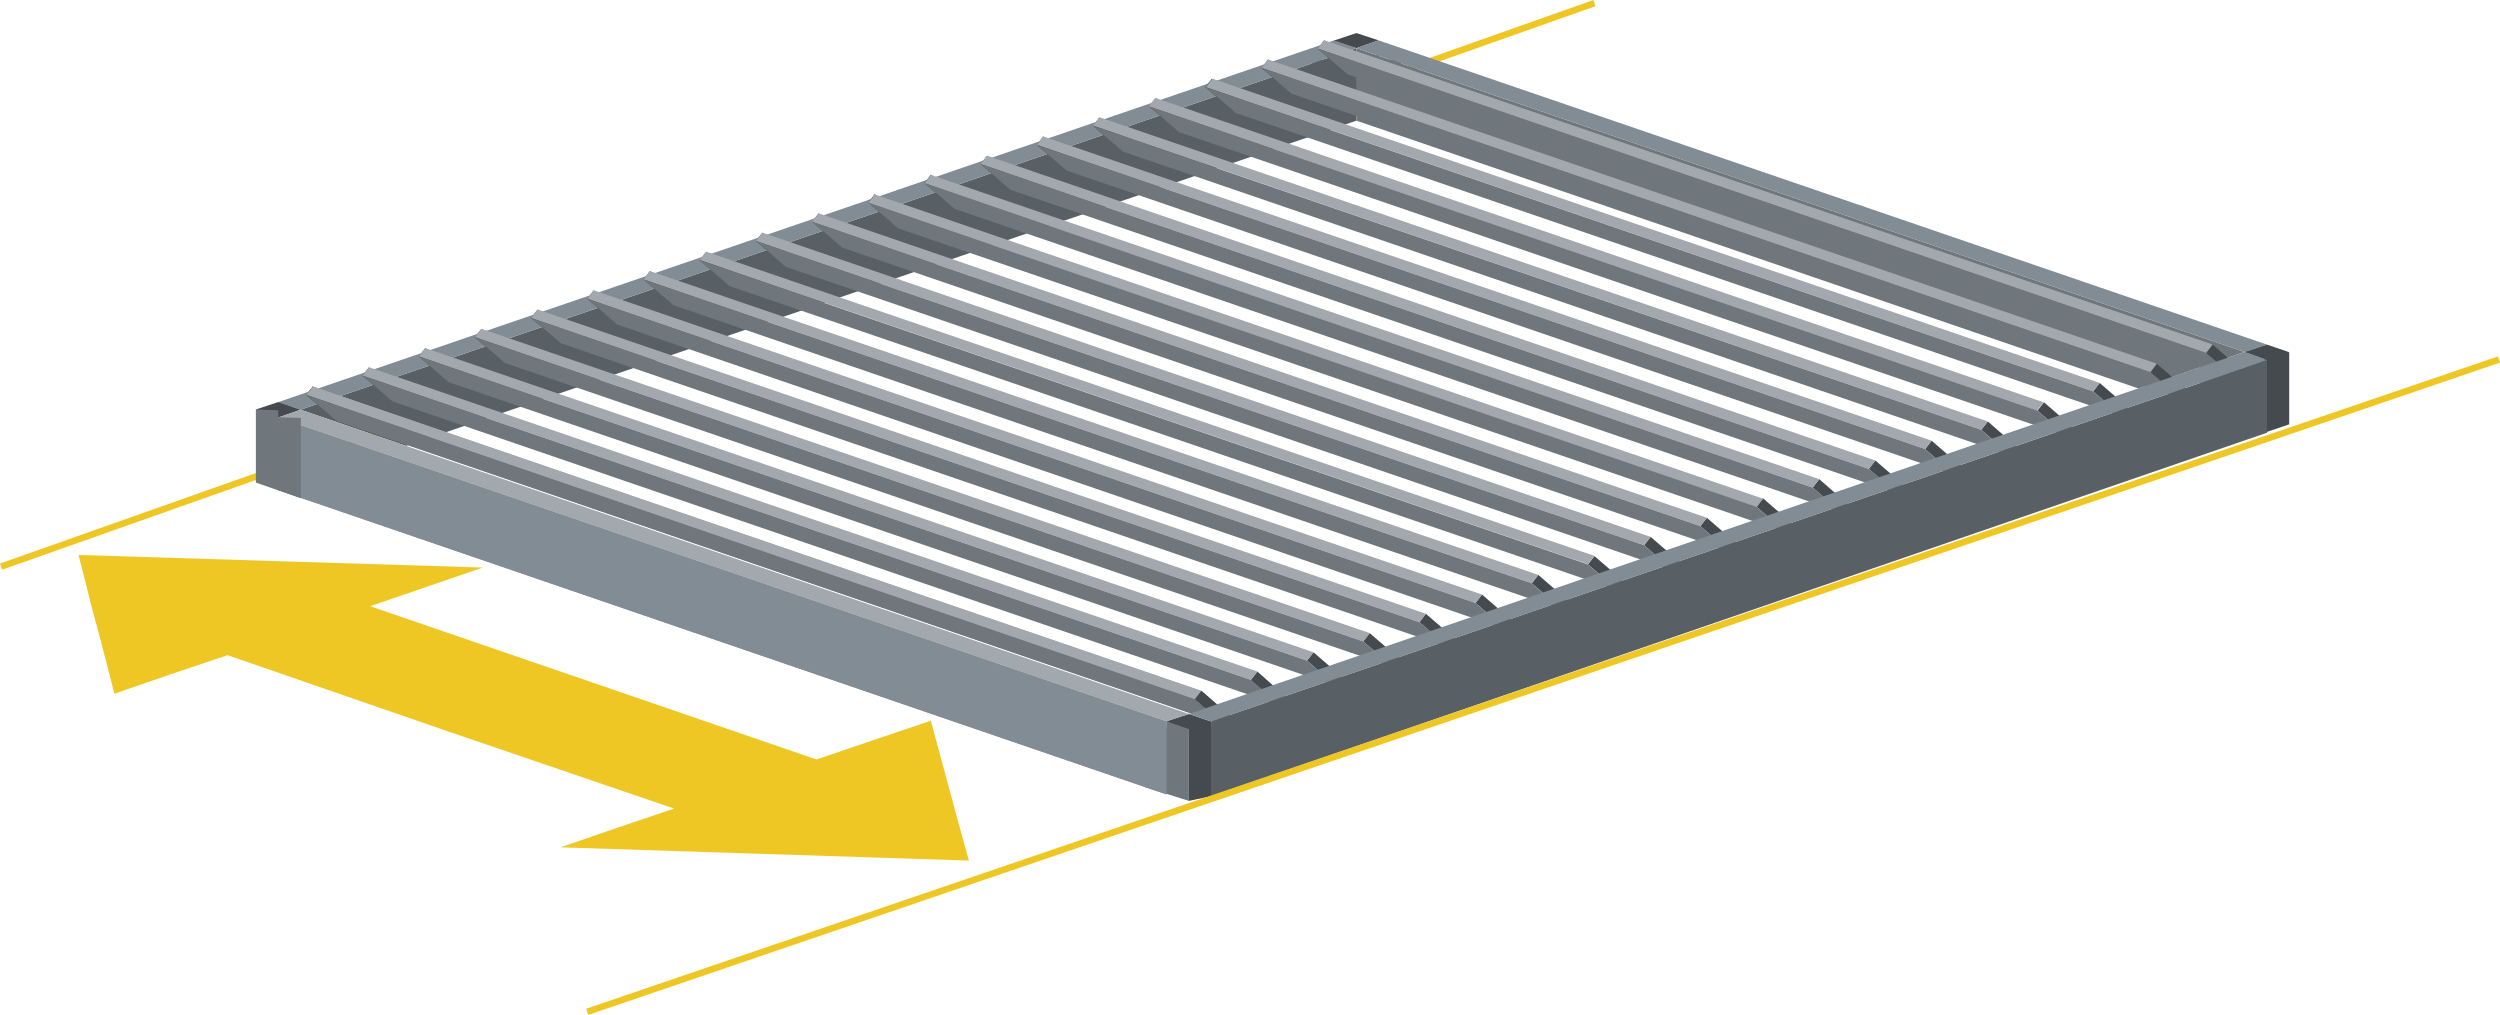 <svg xmlns="http://www.w3.org/2000/svg" viewBox="0 0 218.57 88.73"><defs><style>.cls-1{fill:#6f777d;}.cls-1,.cls-3,.cls-4,.cls-5,.cls-6{fill-rule:evenodd;}.cls-2{fill:none;stroke:#eec724;stroke-miterlimit:10;stroke-width:0.57px;}.cls-3{fill:#444a4d;}.cls-4{fill:#596065;}.cls-5{fill:#828c94;}.cls-6{fill:#a2a8ad;}.cls-7{fill:#eec724;}</style></defs><g id="Ebene_2" data-name="Ebene 2"><g id="Ebene_1-2" data-name="Ebene 1"><polygon class="cls-1" points="196.26 31.51 196.26 38.34 192.32 38.21 192.32 31.64 196.26 31.51"/><line class="cls-2" x1="139.4" y1="0.27" x2="0.09" y2="49.54"/><polygon class="cls-3" points="198.2 31.41 196.26 31.47 196.47 38.34 200.14 37.1 200.14 30.79 198.2 30.85 198.2 31.41"/><polygon class="cls-4" points="116.66 4.84 118.62 4.88 118.62 9.86 114.69 9.77 114.69 5.2 116.66 5.24 116.66 4.84"/><polygon class="cls-3" points="120.56 4.84 118.62 4.88 118.62 9.86 122.5 9.77 122.5 5.2 120.56 5.24 120.56 4.84"/><polygon class="cls-4" points="35.5 38.98 26.27 35.82 118.59 4.21 118.59 10.55 35.5 38.98"/><polygon class="cls-5" points="26.27 35.82 24.31 35.16 116.67 3.52 118.59 4.21 26.27 35.82"/><polygon class="cls-3" points="104.45 61.13 105.02 60.39 107.6 62.63 107.03 63.37 104.45 61.13"/><polygon class="cls-3" points="26.78 34.52 27.35 33.79 29.93 36.03 29.37 36.77 26.78 34.52"/><polygon class="cls-6" points="27.35 33.79 26.78 34.52 104.45 61.13 105.05 60.42 27.35 33.79"/><polygon class="cls-1" points="104.45 61.13 26.78 34.52 29.37 36.77 107.03 63.37 104.45 61.13"/><polygon class="cls-1" points="101.97 63.06 103.94 63.12 103.94 70.02 100 68.78 100 63.53 101.97 63.59 101.97 63.06"/><polygon class="cls-1" points="118.59 10.55 118.59 4.21 196.23 30.77 186.98 33.97 118.59 10.55"/><polygon class="cls-3" points="105.88 63.06 103.94 63.12 103.94 70.02 105.88 69.61 107.82 63.53 105.88 63.59 105.88 63.06"/><polygon class="cls-3" points="104.45 61.13 105.02 60.39 107.6 62.63 107.03 63.37 104.45 61.13"/><polygon class="cls-3" points="26.78 34.52 27.35 33.79 29.93 36.03 29.37 36.77 26.78 34.52"/><polygon class="cls-6" points="27.35 33.79 26.78 34.52 104.45 61.13 105.02 60.39 27.35 33.79"/><polygon class="cls-1" points="104.45 61.13 26.78 34.52 29.37 36.77 107.03 63.37 104.45 61.13"/><path class="cls-3" d="M109.36,59.44l.57-.73L112.51,61l-.57.73-2.58-2.24Z"/><path class="cls-3" d="M31.69,32.84l.57-.73,2.59,2.24-.57.73-2.59-2.24Z"/><path class="cls-6" d="M32.26,32.11l-.57.73,77.67,26.6.57-.73Z"/><path class="cls-1" d="M109.36,59.44,31.69,32.84l2.59,2.24,77.66,26.6Z"/><path class="cls-3" d="M114.27,57.76l.57-.73,2.59,2.24-.57.73c-.87-.74-1.73-1.49-2.59-2.24Z"/><path class="cls-3" d="M36.61,31.16l.57-.73,2.58,2.24-.57.73-2.58-2.24Z"/><path class="cls-6" d="M37.18,30.43l-.57.73,77.66,26.6.57-.73Z"/><path class="cls-1" d="M114.27,57.76,36.61,31.16l2.58,2.24L116.86,60C116,59.26,115.13,58.51,114.27,57.76Z"/><path class="cls-3" d="M119.18,56.08l.57-.73,2.59,2.24-.57.73-2.59-2.24Z"/><path class="cls-3" d="M41.52,29.48l.57-.73L44.67,31l-.57.73-2.58-2.24Z"/><path class="cls-6" d="M42.09,28.75l-.57.73,77.66,26.6.57-.73Z"/><path class="cls-1" d="M119.18,56.08,41.52,29.48l2.58,2.24,77.67,26.6Z"/><path class="cls-3" d="M124.1,54.4c.19-.25.38-.49.56-.74l2.59,2.24-.57.74L124.1,54.4Z"/><path class="cls-3" d="M46.43,27.8l.57-.74,2.58,2.24c-.18.25-.37.49-.56.74L46.43,27.8Z"/><path class="cls-6" d="M47,27.06l-.57.74L124.1,54.4c.19-.25.38-.49.56-.74Z"/><path class="cls-1" d="M124.1,54.4,46.43,27.8,49,30l77.66,26.6Z"/><path class="cls-3" d="M129,52.72l.57-.74,2.58,2.24-.57.74L129,52.72Z"/><path class="cls-3" d="M51.34,26.12l.57-.74,2.59,2.24-.57.74-2.59-2.24Z"/><path class="cls-6" d="M51.91,25.38l-.57.74L129,52.72l.57-.74Z"/><path class="cls-1" d="M129,52.72,51.34,26.12l2.59,2.24L131.59,55Z"/><path class="cls-3" d="M133.92,51l.57-.74,2.58,2.24-.56.74L133.92,51Z"/><path class="cls-3" d="M56.26,24.43l.56-.73,2.59,2.24-.57.73-2.58-2.24Z"/><path class="cls-6" d="M56.82,23.7l-.56.73L133.92,51l.57-.74Z"/><path class="cls-1" d="M133.92,51,56.26,24.43l2.58,2.24,77.67,26.61Z"/><path class="cls-3" d="M138.83,49.35l.57-.73L142,50.86l-.57.73-2.59-2.24Z"/><path class="cls-3" d="M61.17,22.75l.57-.73,2.58,2.24-.57.73-2.58-2.24Z"/><path class="cls-6" d="M61.74,22l-.57.73,77.66,26.6.57-.73Z"/><path class="cls-1" d="M138.83,49.35,61.17,22.75,63.75,25l77.67,26.6Z"/><path class="cls-3" d="M143.74,47.67l.57-.73c.87.74,1.73,1.49,2.59,2.24l-.57.73-2.59-2.24Z"/><path class="cls-3" d="M66.08,21.07l.57-.73,2.58,2.24-.57.73-2.58-2.24Z"/><path class="cls-6" d="M66.65,20.34l-.57.73,77.66,26.6.57-.73Z"/><path class="cls-1" d="M143.74,47.67,66.08,21.07l2.58,2.24,77.67,26.6Z"/><path class="cls-3" d="M148.66,46l.57-.73,2.58,2.24-.57.73L148.66,46Z"/><path class="cls-3" d="M71,19.39l.57-.74c.86.75,1.72,1.5,2.59,2.24l-.57.74L71,19.39Z"/><path class="cls-6" d="M71.56,18.65l-.57.74L148.66,46l.57-.73Z"/><path class="cls-1" d="M148.66,46,71,19.39l2.59,2.24,77.66,26.6Z"/><path class="cls-3" d="M153.57,44.31l.57-.74,2.58,2.24-.57.74-2.58-2.24Z"/><path class="cls-3" d="M75.9,17.71l.57-.74,2.59,2.24-.57.74c-.86-.75-1.72-1.5-2.59-2.24Z"/><path class="cls-6" d="M76.47,17l-.57.74,77.67,26.6.57-.74Z"/><path class="cls-1" d="M153.57,44.31,75.9,17.71c.87.74,1.73,1.49,2.59,2.24l77.66,26.6Z"/><path class="cls-3" d="M158.48,42.63l.57-.74c.86.75,1.72,1.5,2.59,2.24l-.57.74-2.59-2.24Z"/><path class="cls-3" d="M80.82,16l.57-.74L84,17.53l-.57.74L80.82,16Z"/><path class="cls-6" d="M81.39,15.29l-.57.74,77.66,26.6.57-.74Z"/><path class="cls-1" d="M158.48,42.63,80.82,16l2.58,2.24,77.67,26.6Z"/><path class="cls-3" d="M163.39,41l.57-.74,2.59,2.24-.57.74c-.86-.75-1.72-1.5-2.59-2.24Z"/><path class="cls-3" d="M85.73,14.34l.57-.73,2.58,2.24-.57.73-2.58-2.24Z"/><path class="cls-6" d="M86.3,13.61l-.57.73L163.39,41l.57-.74Z"/><path class="cls-1" d="M163.39,41,85.73,14.34l2.58,2.24L166,43.19C165.12,42.44,164.26,41.69,163.39,41Z"/><path class="cls-3" d="M168.31,39.26l.57-.73,2.58,2.24-.57.73-2.58-2.24Z"/><path class="cls-3" d="M90.64,12.66l.57-.73,2.59,2.24-.57.73c-.87-.74-1.73-1.49-2.59-2.24Z"/><path class="cls-6" d="M91.21,11.93l-.57.73,77.67,26.6.57-.73Z"/><path class="cls-1" d="M168.31,39.26,90.64,12.66c.86.75,1.72,1.5,2.59,2.24l77.66,26.6Z"/><path class="cls-3" d="M173.22,37.58l.57-.73,2.58,2.24-.57.73-2.58-2.24Z"/><path class="cls-3" d="M95.55,11l.57-.73,2.59,2.24-.57.73L95.55,11Z"/><path class="cls-6" d="M96.12,10.25l-.57.73,77.67,26.6.57-.73Z"/><path class="cls-1" d="M173.22,37.58,95.55,11l2.59,2.24,77.66,26.6Z"/><path class="cls-3" d="M178.13,35.9l.57-.73,2.59,2.24-.57.73-2.59-2.24Z"/><path class="cls-3" d="M100.47,9.3l.57-.74,2.58,2.24-.57.74L100.47,9.3Z"/><path class="cls-6" d="M101,8.56l-.57.74,77.66,26.6.57-.73Z"/><path class="cls-1" d="M178.13,35.9,100.47,9.3l2.58,2.24,77.67,26.6Z"/><path class="cls-3" d="M183,34.22l.57-.74,2.59,2.24-.57.74L183,34.22Z"/><path class="cls-3" d="M105.38,7.62l.57-.74,2.58,2.24-.57.74-2.58-2.24Z"/><path class="cls-6" d="M106,6.88l-.57.74L183,34.22l.57-.74Z"/><path class="cls-1" d="M183,34.22,105.38,7.62,108,9.86l77.67,26.6Z"/><path class="cls-3" d="M188,32.54l.56-.74L191.11,34l-.57.74L188,32.54Z"/><path class="cls-3" d="M110.29,5.93l.57-.73,2.58,2.24c-.18.25-.37.49-.56.74l-2.59-2.25Z"/><path class="cls-6" d="M110.86,5.2l-.57.73L188,32.54l.56-.74Z"/><path class="cls-1" d="M188,32.54,110.29,5.93l2.59,2.25,77.66,26.6Z"/><polygon class="cls-3" points="192.87 30.86 193.44 30.12 196.02 32.36 195.45 33.09 192.87 30.86"/><polygon class="cls-3" points="115.2 4.25 115.77 3.52 118.36 5.76 117.79 6.49 115.2 4.25"/><polygon class="cls-6" points="115.77 3.52 115.2 4.25 192.87 30.86 193.44 30.12 115.77 3.52"/><polygon class="cls-1" points="192.87 30.86 115.2 4.25 117.79 6.49 195.45 33.09 192.87 30.86"/><polygon class="cls-4" points="105.88 69.61 105.88 63.07 198.2 31.48 198.2 37.83 105.88 69.61"/><polygon class="cls-5" points="24.33 42.85 24.33 36.5 101.97 63.06 101.97 69.45 24.33 42.85"/><polygon class="cls-5" points="24.33 42.85 24.33 36.5 101.97 63.06 101.97 69.45 24.33 42.85"/><polygon class="cls-3" points="103.94 63.74 101.97 63.06 103.94 62.42 105.88 63.08 103.94 63.74"/><polygon class="cls-3" points="118.59 4.21 116.63 3.54 118.59 2.89 120.53 3.53 118.59 4.21"/><polygon class="cls-3" points="24.33 36.5 22.37 35.8 24.33 35.15 26.27 35.82 24.33 36.5"/><polygon class="cls-5" points="105.88 63.08 103.94 62.42 196.23 30.77 198.2 31.48 105.88 63.08"/><polygon class="cls-5" points="196.23 30.77 118.59 4.21 120.53 3.53 198.2 30.13 196.23 30.77"/><polygon class="cls-6" points="101.97 63.06 24.33 36.5 26.27 35.82 103.94 62.42 101.97 63.06"/><polygon class="cls-3" points="198.2 31.48 196.23 30.77 198.2 30.13 200.14 30.79 198.2 31.48"/><polygon class="cls-1" points="24.33 36.48 26.3 36.54 26.3 43.56 22.37 42.19 22.37 35.8 24.33 35.87 24.33 36.48"/><line class="cls-2" x1="218.48" y1="31.43" x2="51.34" y2="88.46"/><path class="cls-7" d="M55.06,45.12l20.38,7"/><path class="cls-7" d="M6.87,48.52l17.65.55,17.69.55-4.93,1.69L32.36,53l19.46,6.68L71.38,66.4l5-1.7,5-1.69c.54,2,1.1,4.07,1.65,6.11s1.11,4.08,1.68,6.12l-17.85-.58L49,74.08l4.93-1.7,5-1.69L39.33,64,19.89,57.28l-5,1.68L10,60.65c-.53-2-1-4-1.58-6.07s-1-4-1.56-6.06Z"/></g></g></svg>